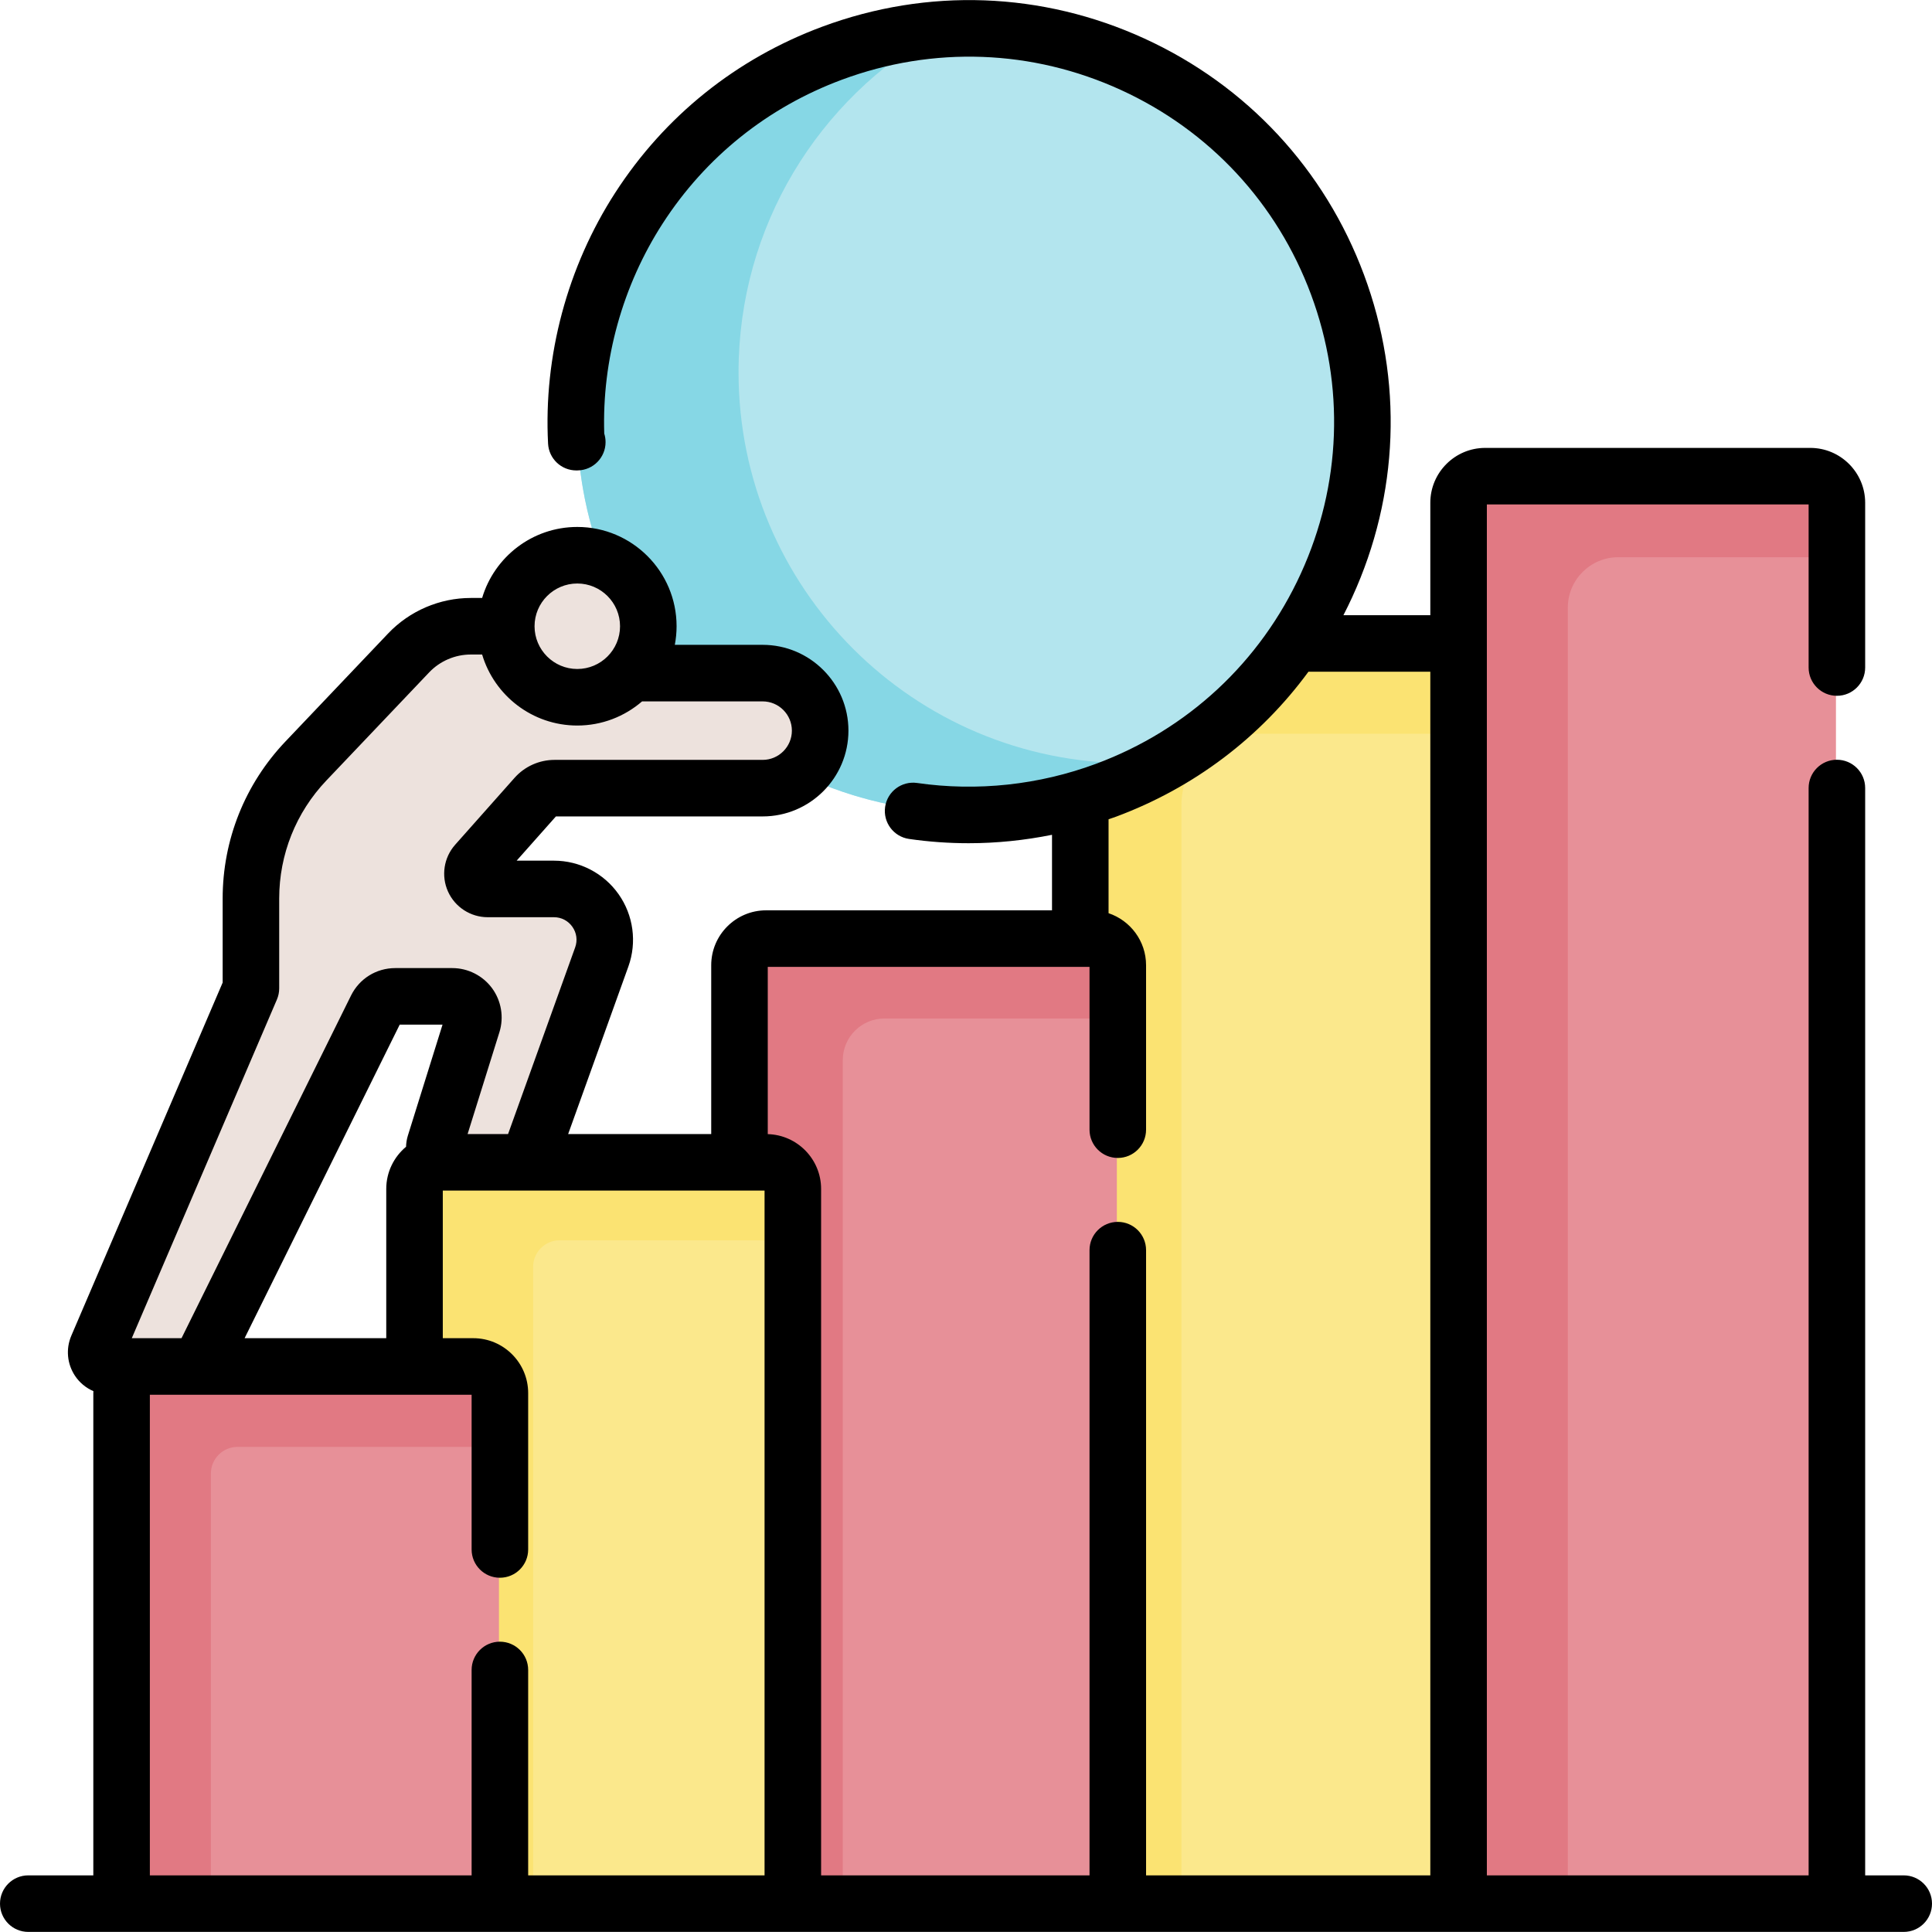 <svg id="Capa_1" enable-background="new 0 0 512.512 512.512" height="512" viewBox="0 0 512.512 512.512" width="512" xmlns="http://www.w3.org/2000/svg"><g><path d="m386.68 504.299v-327.231c0-3.901-3.162-7.063-7.063-7.063h-83.637c-5.332 0-9.655 4.323-9.655 9.655v68.636 256.003z" fill="#fbe88c"/><path d="m313.415 272.942v-59.566c0-10.342 8.384-18.725 18.725-18.725h54.54v-17.582c0-3.901-3.162-7.063-7.063-7.063h-83.637c-5.332 0-9.655 4.323-9.655 9.655v68.636 256.003h27.09z" fill="#fbe372"/><path d="m487.035 504.299h-100.355v-371.609c0-3.901 3.162-7.063 7.063-7.063h86.228c3.901 0 7.063 3.162 7.063 7.063v371.609z" fill="#e79098"/><path d="m415.902 161.198c0-7.391 5.991-13.382 13.382-13.382h57.751v-15.126c0-3.901-3.162-7.063-7.063-7.063h-86.229c-3.901 0-7.063 3.162-7.063 7.063v371.608h29.222z" fill="#e17983"/><path d="m296.275 504.299v-248.94c0-3.901-3.162-7.063-7.063-7.063h-86.228c-3.901 0-7.063 3.162-7.063 7.063v248.94z" fill="#e79098"/><path d="m223.566 281.233c0-6.104 4.948-11.051 11.051-11.051h61.658v-14.823c0-3.901-3.162-7.063-7.063-7.063h-86.229c-3.901 0-7.063 3.162-7.063 7.063v248.939h27.646z" fill="#e17983"/><circle cx="256.813" cy="111.804" fill="#b3e5ee" r="103.702"/><path d="m299.622 202.462c-57.273 0-103.702-46.429-103.702-103.702 0-38.758 21.265-72.544 52.761-90.342-53.472 4.148-95.57 48.85-95.57 103.386 0 57.273 46.429 103.702 103.702 103.702 18.515 0 35.89-4.848 50.936-13.35-2.683.208-5.39.306-8.127.306z" fill="#86d7e5"/><g><path d="m202.062 177.869c8.427 0 15.259 6.832 15.259 15.259 0 8.427-6.832 15.259-15.259 15.259h-55.204c-1.912 0-3.732.818-5.002 2.248l-15.753 17.744c-2.321 2.614-.465 6.744 3.031 6.744h17.563c9.336 0 15.847 9.259 12.689 18.045l-18.693 52c-.534 1.484-1.941 2.474-3.519 2.474h-18.494c-2.522 0-4.321-2.446-3.569-4.854l9.967-31.905c1.126-3.604-1.567-7.267-5.343-7.267h-15.128c-2.129 0-4.073 1.208-5.017 3.116l-45.997 92.984c-.63 1.275-1.929 2.081-3.351 2.081h-21.235c-2.684 0-4.494-2.745-3.437-5.212l40.746-95.079v-23.824c0-13.583 5.218-26.646 14.577-36.491l27.272-28.688c4.29-4.513 10.243-7.067 16.47-7.067h9.42 15.525l10.313 12.708z" fill="#ede2dd"/><g><path d="m210.071 504.146v-189.44c0-3.901-3.162-7.063-7.063-7.063h-86.228c-3.901 0-7.063 3.162-7.063 7.063v189.44z" fill="#fbe88c"/><path d="m141.421 336.078c0-3.901 3.162-7.063 7.063-7.063h61.587v-14.309c0-3.901-3.162-7.063-7.063-7.063h-86.228c-3.901 0-7.063 3.162-7.063 7.063v189.44h31.705v-168.068z" fill="#fbe372"/><path d="m132.362 504.147h-100.355v-135.286c0-3.901 3.162-7.063 7.063-7.063h86.228c3.901 0 7.063 3.162 7.063 7.063v135.286z" fill="#e79098"/><path d="m55.946 390.887c0-3.901 3.162-7.063 7.063-7.063h69.353v-14.963c0-3.901-3.162-7.063-7.063-7.063h-86.229c-3.901 0-7.063 3.162-7.063 7.063v135.286h23.938v-113.26z" fill="#e17983"/></g></g><circle cx="152.894" cy="165.436" fill="#ede2dd" r="18.838"/></g><path d="m505.012 497.49h-10.229v-288.449c0-4.143-3.357-7.5-7.5-7.5s-7.5 3.357-7.5 7.5v288.449h-85.355v-363.672h85.355v43.261c0 4.143 3.357 7.5 7.5 7.5s7.5-3.357 7.5-7.5v-43.697c0-8.03-6.533-14.563-14.563-14.563h-86.229c-8.03 0-14.563 6.533-14.563 14.563v29.814h-23.048c.809-1.57 1.587-3.162 2.327-4.779 12.432-27.15 13.546-57.517 3.137-85.506-10.407-27.988-31.092-50.249-58.243-62.681-27.15-12.432-57.518-13.546-85.507-3.138-22.764 8.465-41.744 23.692-54.89 44.035-12.704 19.66-19.03 43.299-17.813 66.561.209 3.984 3.5 7.108 7.49 7.108.139 0 .276-.004.421-.01 4.068-.085 7.34-3.409 7.34-7.498 0-.792-.123-1.556-.351-2.273-.626-19.522 4.851-39.248 15.512-55.747 11.378-17.606 27.81-30.787 47.52-38.117 24.232-9.01 50.525-8.047 74.034 2.718 23.508 10.764 41.417 30.037 50.429 54.271s8.047 50.525-2.717 74.033c-10.763 23.508-30.037 41.417-54.271 50.429-15.165 5.639-31.593 7.404-47.5 5.104-4.099-.595-7.903 2.25-8.496 6.35s2.25 7.903 6.35 8.496c5.241.758 10.526 1.134 15.815 1.134 7.413 0 14.823-.767 22.106-2.232v20.033h-75.842c-8.03 0-14.563 6.533-14.563 14.563v44.783h-37.95l15.974-44.437c2.309-6.422 1.343-13.588-2.582-19.169-3.925-5.582-10.342-8.914-17.165-8.914h-9.894l10.419-11.735h54.84c12.549 0 22.759-10.21 22.759-22.76 0-12.549-10.21-22.759-22.759-22.759h-23.3c.304-1.599.47-3.247.47-4.933 0-14.523-11.815-26.339-26.339-26.339-11.917 0-22.006 7.959-25.244 18.839h-3.015c-8.243 0-16.227 3.427-21.904 9.399l-27.272 28.688c-10.731 11.289-16.642 26.083-16.642 41.658v22.285l-40.14 93.663c-1.493 3.482-1.139 7.45.947 10.614 1.222 1.854 2.94 3.253 4.909 4.108-.006.17-.026.337-.026.508v127.941h-17.254c-4.143 0-7.5 3.357-7.5 7.5s3.357 7.5 7.5 7.5h497.512c4.143 0 7.5-3.357 7.5-7.5s-3.358-7.5-7.5-7.5zm-215.989-241.003v43.187c0 4.143 3.357 7.5 7.5 7.5s7.5-3.357 7.5-7.5v-43.624c0-6.417-4.177-11.867-9.95-13.802v-24.912c.65-.228 1.307-.436 1.953-.677 20.718-7.704 38.291-21.043 51.069-38.464h32.333v319.295h-75.404v-165.855c0-4.143-3.357-7.5-7.5-7.5s-7.5 3.357-7.5 7.5v165.855h-71.204v-182.093c0-7.891-6.313-14.322-14.151-14.542v-44.368zm-135.881-101.698c6.252 0 11.339 5.087 11.339 11.339s-5.087 11.338-11.339 11.338-11.338-5.086-11.338-11.338 5.086-11.339 11.338-11.339zm-79.684 110.363c.4-.934.606-1.938.606-2.954v-23.824c0-11.711 4.444-22.835 12.513-31.323l27.273-28.688c2.859-3.009 6.881-4.734 11.032-4.734h3.015c3.239 10.879 13.327 18.838 25.244 18.838 6.564 0 12.57-2.419 17.187-6.405h31.981c4.278 0 7.759 3.48 7.759 7.759s-3.48 7.76-7.759 7.76h-55.204c-4.054 0-7.922 1.738-10.61 4.769l-15.754 17.744c-3.014 3.396-3.759 8.266-1.897 12.406s5.998 6.816 10.538 6.816h17.562c1.975 0 3.759.927 4.896 2.542 1.136 1.615 1.404 3.608.736 5.467l-17.798 49.511h-10.734l8.441-27.022c1.237-3.961.508-8.321-1.95-11.664s-6.402-5.339-10.552-5.339h-15.129c-5.017 0-9.515 2.793-11.74 7.29l-44.96 90.891h-8.836-4.359zm-8.569 89.837 41.146-83.181h11.36l-9.194 29.433c-.304.972-.454 1.972-.487 2.972-3.205 2.674-5.25 6.694-5.25 11.184v39.592zm-25.134 15h85.355v41.048c0 4.143 3.357 7.5 7.5 7.5s7.5-3.357 7.5-7.5v-41.484c0-8.03-6.533-14.563-14.563-14.563h-8.083v-39.155h85.355v181.655h-62.709v-54.49c0-4.143-3.357-7.5-7.5-7.5s-7.5 3.357-7.5 7.5v54.49h-85.355z"/></svg>